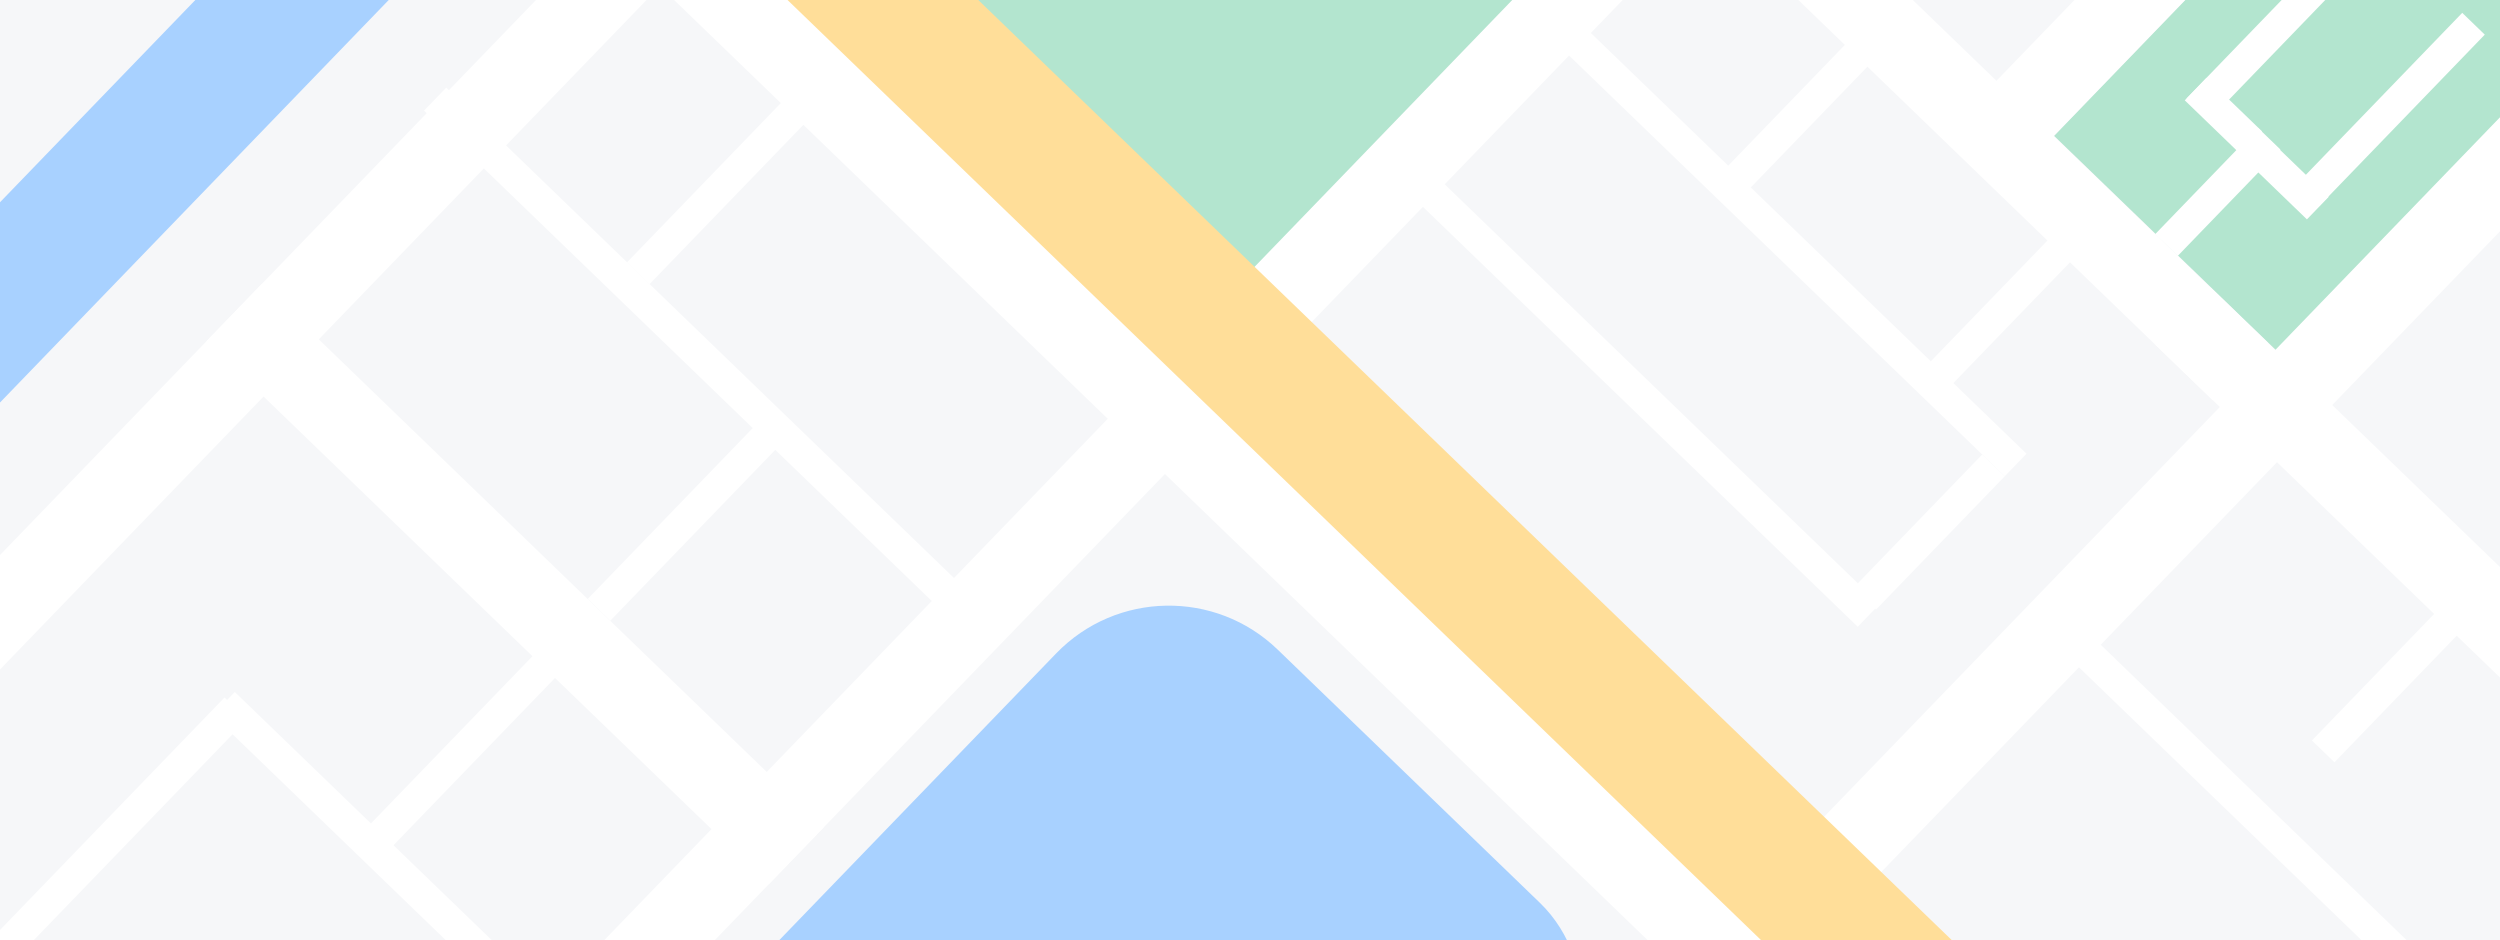 <svg width="319" height="120" fill="none" xmlns="http://www.w3.org/2000/svg">
  <rect width="100%" height="100%" fill="#333333" stroke="none"/>
  <g clip-path="url(#a)">
    <path fill="#F6F7F9" d="M0 0h319v179H0z"/>
    <rect x="284.516" y="-268.816" width="17.751" height="480.12" rx="8.875" transform="rotate(44 284.516 -268.816)" fill="#A8D1FF"/>
    <path fill="#fff" d="m33.383 36.258 71.749 69.287-7.046 7.297-71.75-69.288zM84.047-16l150.197 145.044-7.046 7.296L77.001-8.704z"/>
    <path fill="#E9EDF1" d="m306.891-35.3 32.712 31.589-7.046 7.296-32.712-31.59z"/>
    <path fill="#fff" d="m339.164-151.406 7.296 7.046L52.87 159.662l-7.297-7.046z"/>
    <path fill="#B3E5CF" d="m223.227-31.344-50.606-48.87-64.604 66.9 50.606 48.87z"/>
    <path fill="#fff" d="m359.398-26.922 7.296 7.046-293.59 304.022-7.297-7.045z"/>
    <path d="m331.172-54.18 28.25 27.282-69.067 71.521-28.251-27.281 69.068-71.522z" fill="#B3E5CF"/>
    <path fill="#fff" d="m340.992-79 7.296 7.046-93.185 96.496-7.297-7.045z"/>
    <path fill="#FFDE99" d="m43.945-78.106 304.023 293.591-11.744 12.161L32.202-65.944z"/>
    <path fill="#fff" d="m288.109 16.305 2.877 2.779-13.108 13.573L275 29.88zM202.773 4l55.81 53.895-2.779 2.877-55.81-53.895zM182.773 22l57.053 55.095-2.779 2.878-57.053-55.096z"/>
    <path fill="#fff" d="m236.109 5 2.877 2.779-15.92 16.486-2.878-2.778zM56.938 11.184l66.384 64.107-2.834 2.934-66.384-64.107z"/>
    <path fill="#fff" d="m99.719 13.063 2.877 2.779-19.723 20.423-2.877-2.779zM97.64 52.973l2.878 2.779-22.646 23.45-2.877-2.778zM29.96 88.297l42.26 40.81-2.833 2.934-42.26-40.81z"/>
    <path fill="#fff" d="m68.648 83 2.877 2.778-22.645 23.45-2.878-2.778zM28.648 89l2.877 2.778-33.797 35-2.878-2.78zM261.922 30l2.877 2.779-15.92 16.486L246 46.487zM267.773 82l55.81 53.895-2.779 2.877-55.81-53.895zM310.922 78l2.877 2.779-15.92 16.486L295 94.487zM252.922 58l2.877 2.779-16.41 16.994-2.878-2.779zM314.18 1.64l2.877 2.78-21.18 21.932L293 23.574zM295.586-4.605l2.877 2.779-16.59 17.18-2.878-2.78z"/>
    <path fill="#fff" d="m281.555 9.926 7.095 6.852-2.778 2.877-7.096-6.852zM289.773 18l7.367 7.115-2.778 2.877-7.368-7.115zM274.711-213.648l7.296 7.046L-11.583 97.42l-7.297-7.046zM282.078 36.7l123.423 119.187-7.046 7.296L275.032 43.995z"/>
    <path fill="#fff" d="m217.625-25.539 71.749 69.287-7.046 7.297-71.749-69.288z"/>
    <rect x="148.648" y="69" width="86.504" height="142.007" rx="20" transform="rotate(44 148.648 69)" fill="#A8D1FF"/>
  </g>
  <defs>
    <clipPath id="a">
      <path fill="#fff" d="M0 0h319v179H0z"/>
    </clipPath>
  </defs>
</svg>
